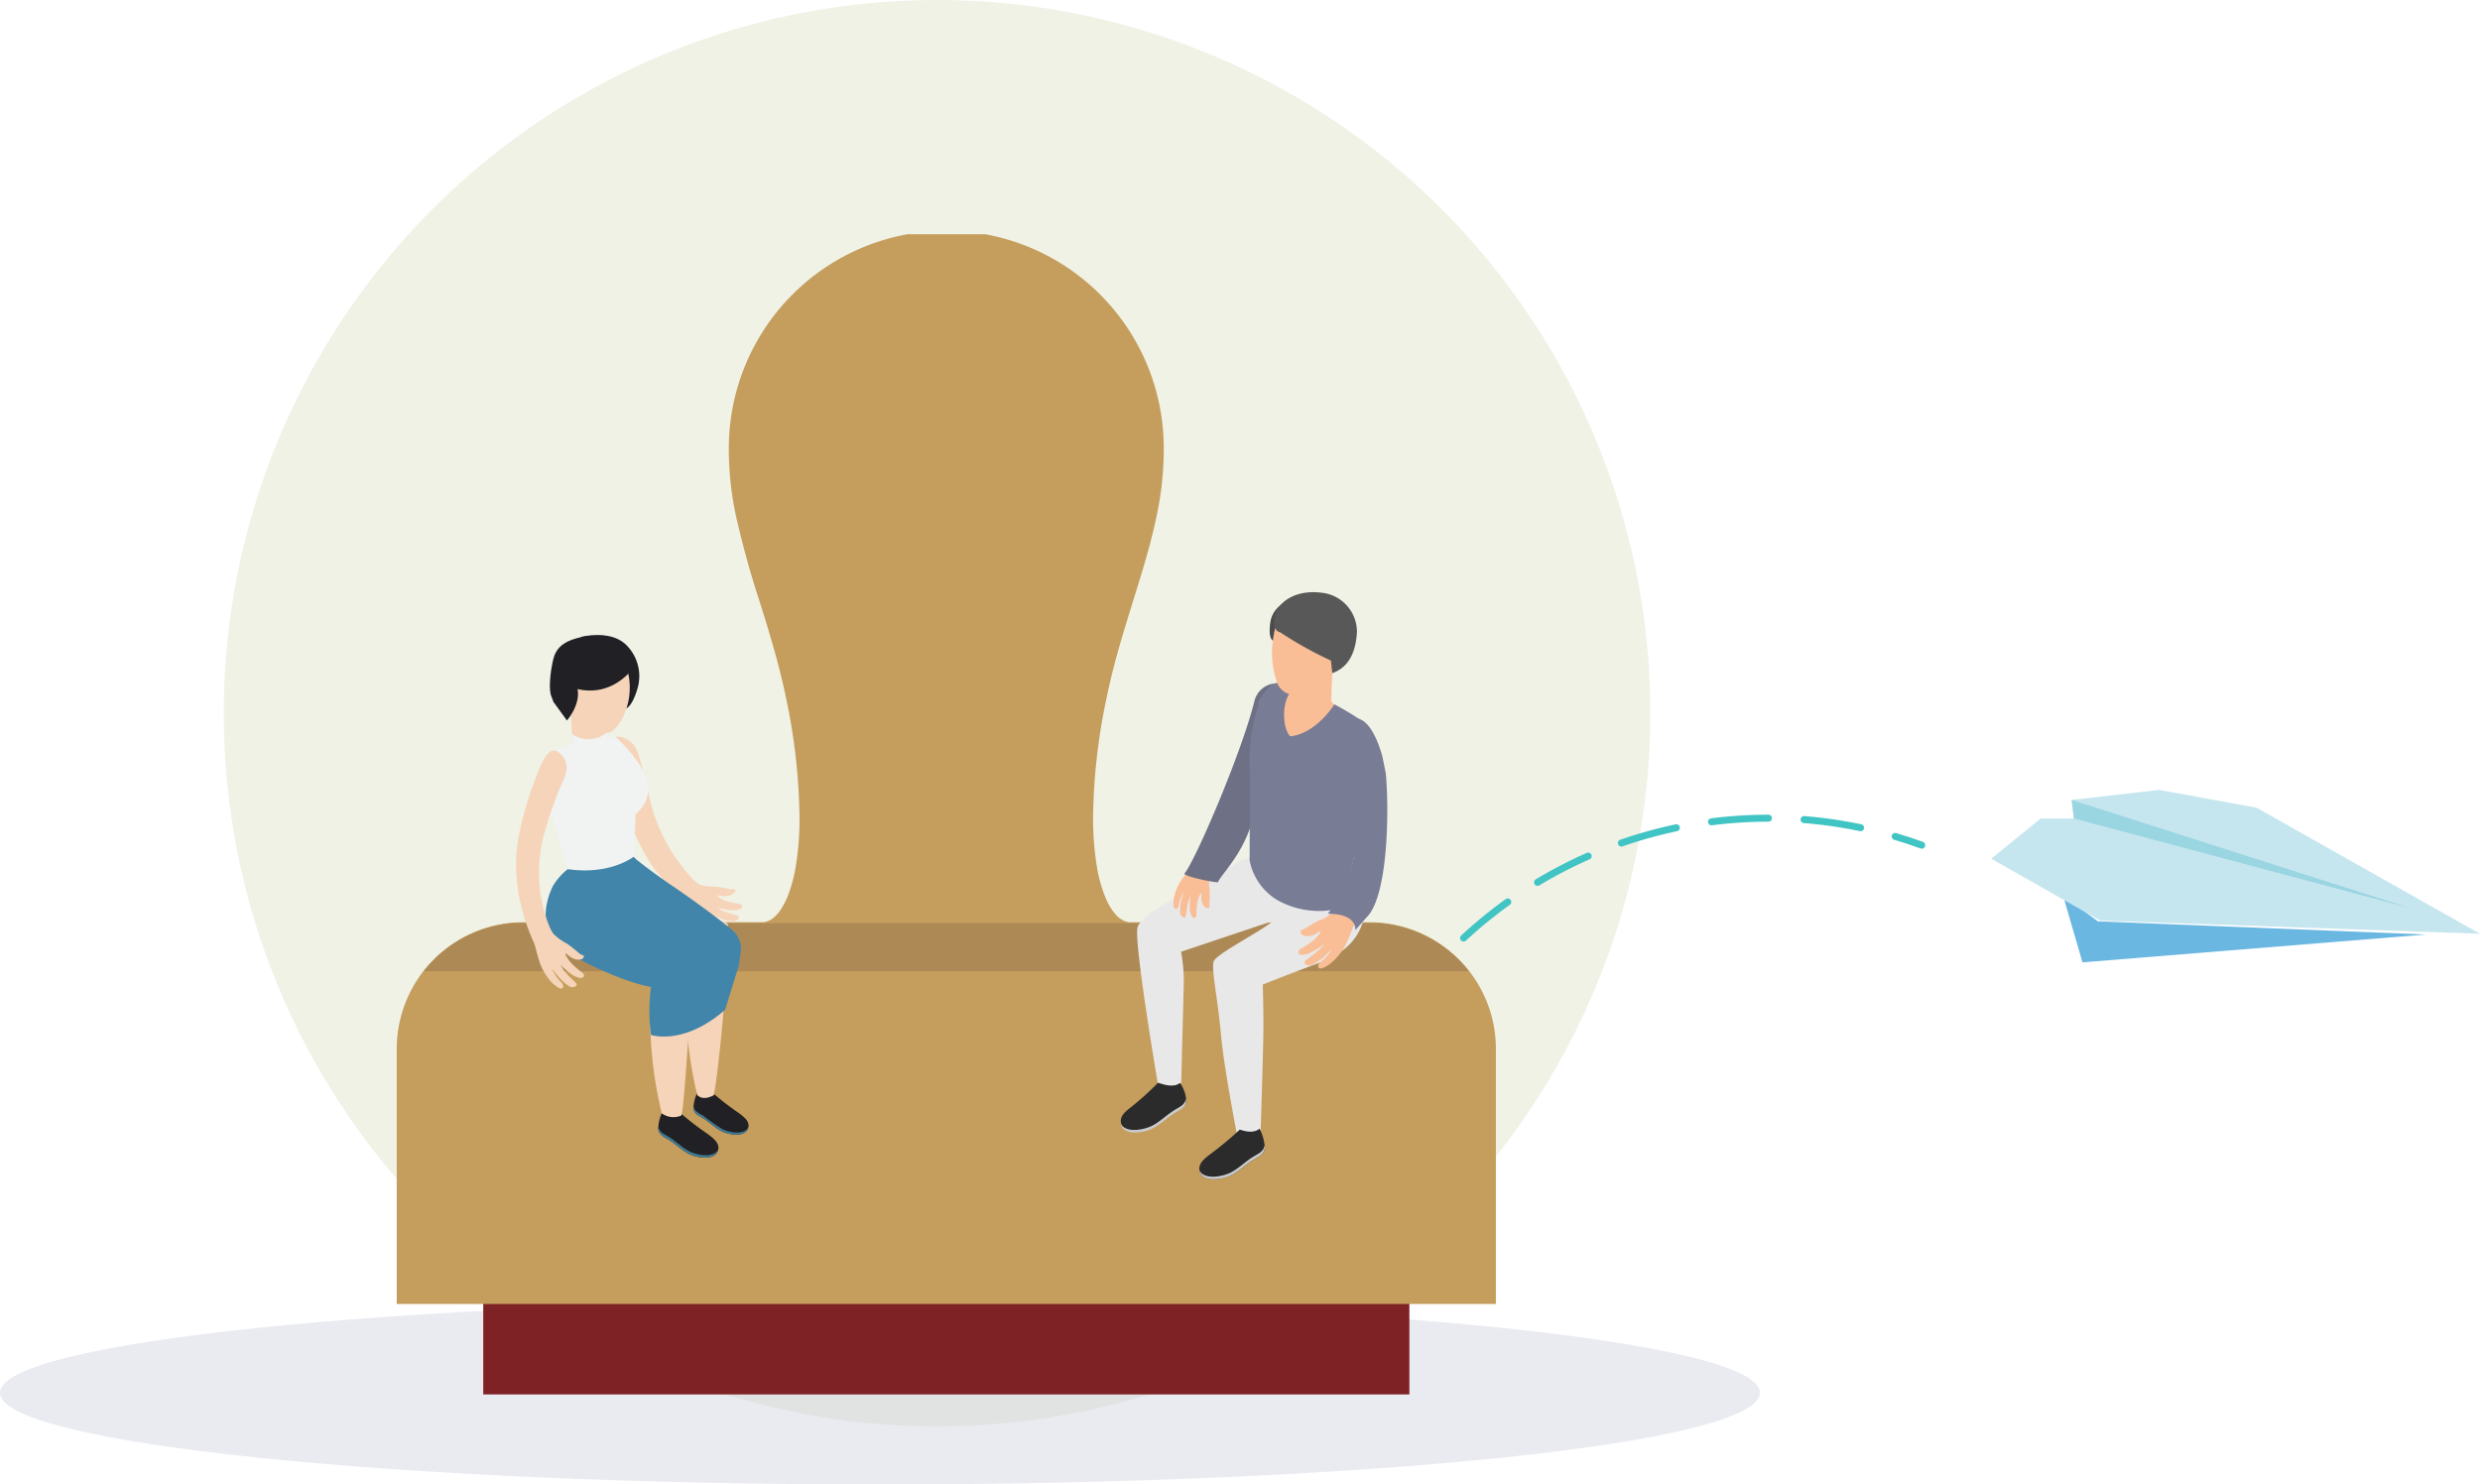 <svg xmlns="http://www.w3.org/2000/svg" xmlns:xlink="http://www.w3.org/1999/xlink" width="354.644" height="212.289" viewBox="0 0 354.644 212.289">
  <defs>
    <clipPath id="clip-path">
      <rect id="Rectangle_1832" data-name="Rectangle 1832" width="166.288" height="78.085" transform="translate(0 0)" fill="none"/>
    </clipPath>
    <clipPath id="clip-path-2">
      <rect id="Rectangle_1831" data-name="Rectangle 1831" width="251.665" height="178.789" fill="none"/>
    </clipPath>
    <clipPath id="clip-path-3">
      <rect id="Rectangle_1826" data-name="Rectangle 1826" width="251.665" height="178.79" fill="none"/>
    </clipPath>
    <clipPath id="clip-path-4">
      <rect id="Rectangle_1825" data-name="Rectangle 1825" width="251.665" height="26.238" fill="none"/>
    </clipPath>
    <clipPath id="clip-path-6">
      <path id="Path_8656" data-name="Path 8656" d="M104.545.028a31.095,31.095,0,0,0-31.095,31.1,45.116,45.116,0,0,0,.968,8.949,133.025,133.025,0,0,0,3.55,12.835c1.327,4.264,2.651,8.588,3.6,13.152a86.53,86.53,0,0,1,1.989,17.285,41.582,41.582,0,0,1-.538,7.071,21.762,21.762,0,0,1-1.012,3.9,11.658,11.658,0,0,1-.962,2.017,5.221,5.221,0,0,1-1.416,1.591,2.814,2.814,0,0,1-1.228.483H44.072a18.119,18.119,0,0,0-18.116,18.118V153H183.135V116.532a18.116,18.116,0,0,0-18.113-18.118H130.7a2.908,2.908,0,0,1-.71-.192,3.708,3.708,0,0,1-1.395-1.113A8.587,8.587,0,0,1,127.45,95.2a19.619,19.619,0,0,1-1.392-4.876,42.572,42.572,0,0,1-.522-6.977,86.708,86.708,0,0,1,1.991-17.285c1.259-6.083,3.2-11.74,4.909-17.407.852-2.835,1.648-5.674,2.236-8.579a44.956,44.956,0,0,0,.97-8.949A31.095,31.095,0,0,0,104.554.028h-.009" transform="translate(-25.956 -0.028)" fill="none"/>
    </clipPath>
  </defs>
  <g id="Group_3280" data-name="Group 3280" transform="translate(-825 -1130)">
    <circle id="Ellipse_464" data-name="Ellipse 464" cx="102" cy="102" r="102" transform="translate(857 1130)" fill="#f0f2e6"/>
    <g id="Group_2848" data-name="Group 2848" transform="translate(1013.356 1242.958)">
      <path id="Path_8726" data-name="Path 8726" d="M106.675,15.152l2.765,9.512,49.106-3.982L111.652,18.8Z" fill="#6ab7e2"/>
      <path id="Path_8727" data-name="Path 8727" d="M120.389,0l-12.5,1.438.331,2.654h-4.756L96.389,9.843l15.595,8.848,54.3,1.88L134.325,2.544Z" fill="#c6e6ef"/>
      <path id="Path_8728" data-name="Path 8728" d="M107.892,1.438l48.442,15.484-48.11-12.83Z" fill="#9ad5e2"/>
      <g id="Group_2847" data-name="Group 2847">
        <g id="Group_2846" data-name="Group 2846" clip-path="url(#clip-path)">
          <path id="Path_8729" data-name="Path 8729" d="M1.206,77.585Q.912,75.617.739,73.613" fill="none" stroke="#41c4c4" stroke-linecap="round" stroke-miterlimit="10" stroke-width="1"/>
          <path id="Path_8730" data-name="Path 8730" d="M.5,68.52c0-.156,0-.312,0-.469A64.057,64.057,0,0,1,80.194,5.984" fill="none" stroke="#41c4c4" stroke-linecap="round" stroke-miterlimit="10" stroke-width="1" stroke-dasharray="8.163 5.102"/>
          <path id="Path_8731" data-name="Path 8731" d="M82.658,6.657q1.925.567,3.8,1.252" fill="none" stroke="#41c4c4" stroke-linecap="round" stroke-miterlimit="10" stroke-width="1"/>
        </g>
      </g>
    </g>
    <g id="Group_2837" data-name="Group 2837" transform="translate(825 1163.5)">
      <g id="Group_2836" data-name="Group 2836" clip-path="url(#clip-path-2)">
        <g id="Group_2829" data-name="Group 2829" transform="translate(0 0)">
          <g id="Group_2828" data-name="Group 2828" clip-path="url(#clip-path-3)">
            <g id="Group_2827" data-name="Group 2827" transform="translate(0 152.551)" opacity="0.4" style="isolation: isolate">
              <g id="Group_2826" data-name="Group 2826">
                <g id="Group_2825" data-name="Group 2825" clip-path="url(#clip-path-4)">
                  <path id="Path_8654" data-name="Path 8654" d="M125.833,69.793c69.494,0,125.833,5.873,125.833,13.119S195.327,96.031,125.833,96.031,0,90.158,0,82.912,56.338,69.793,125.833,69.793" transform="translate(0 -69.792)" fill="#cacddc"/>
                </g>
              </g>
            </g>
          </g>
        </g>
        <rect id="Rectangle_1827" data-name="Rectangle 1827" width="132.438" height="13.104" transform="translate(69.105 152.805)" fill="#7f2225"/>
        <g id="Group_2831" data-name="Group 2831" transform="translate(0 0)">
          <g id="Group_2830" data-name="Group 2830" clip-path="url(#clip-path-3)">
            <path id="Path_8655" data-name="Path 8655" d="M181.71,109.45a18.117,18.117,0,0,0-16.691-11.064H130.7a3.028,3.028,0,0,1-.713-.192,3.72,3.72,0,0,1-1.392-1.113,8.524,8.524,0,0,1-1.148-1.908,19.769,19.769,0,0,1-1.392-4.876,42.581,42.581,0,0,1-.522-6.979,86.725,86.725,0,0,1,1.991-17.285c1.257-6.083,3.2-11.738,4.909-17.407.852-2.835,1.648-5.672,2.234-8.579a44.759,44.759,0,0,0,.973-8.949,31.1,31.1,0,1,0-62.192,0,45.081,45.081,0,0,0,.968,8.949,133.067,133.067,0,0,0,3.55,12.837c1.329,4.264,2.651,8.586,3.6,13.15a86.548,86.548,0,0,1,1.989,17.285,41.609,41.609,0,0,1-.538,7.073,21.448,21.448,0,0,1-1.012,3.9,11.542,11.542,0,0,1-.964,2.015A5.165,5.165,0,0,1,79.625,97.9a2.818,2.818,0,0,1-1.226.485H44.072A18.119,18.119,0,0,0,25.956,116.5v36.472H183.135V116.5a18.058,18.058,0,0,0-1.425-7.051" transform="translate(30.778 0)" fill="#c59e5d"/>
          </g>
        </g>
        <g id="Group_2833" data-name="Group 2833" transform="translate(56.734 0.061)">
          <g id="Group_2832" data-name="Group 2832" clip-path="url(#clip-path-6)">
            <rect id="Rectangle_1829" data-name="Rectangle 1829" width="170.116" height="6.879" transform="translate(-5.602 98.447)" fill="#ad8956"/>
          </g>
        </g>
        <g id="Group_2835" data-name="Group 2835" transform="translate(0 0)">
          <g id="Group_2834" data-name="Group 2834" clip-path="url(#clip-path-3)">
            <path id="Path_8657" data-name="Path 8657" d="M85.037,24.147a3.746,3.746,0,0,0-1.884,2.776c-.264,1.958.046,3.128,1.447,2.544s.437-5.32.437-5.32" transform="translate(98.498 28.633)" fill="#4b4b4b"/>
            <path id="Path_8658" data-name="Path 8658" d="M106.892,43.551c1.239,7.764-2.2,10.651-6.7,12.31-3.215,1.18-7.829,3.005-7.829,3.005s.066,1.676.1,5.528c0,3.349-.411,15.652-.411,15.652a3.761,3.761,0,0,1-3.434,0s-1.808-9.414-2.195-13.659c-.518-5.762-1.4-9.53-1.1-10.769.258-1.089,6.549-4.188,8.549-5.862L80.68,54.178a23.489,23.489,0,0,1,.393,4.321c-.116,4.564-.376,14.455-.376,14.455a2.831,2.831,0,0,1-3.351,0S74,53.374,74.433,50.786c.385-2.461,12-7.486,14.052-9.211a3.26,3.26,0,0,1,2.579-.7Z" transform="translate(88.214 48.427)" fill="#e9e8e8"/>
            <path id="Path_8659" data-name="Path 8659" d="M77,50.551c.181.1.424-.026.522-.455a5.913,5.913,0,0,1,.684-1.972s-.267.933-.374,1.5a5.89,5.89,0,0,0-.092,1.543c.046.5.7.879.8.431s.083-.8.256-1.635a5.716,5.716,0,0,1,.424-1.294,10.725,10.725,0,0,0-.111,1.716,2.461,2.461,0,0,0,.33,1.322c.114.21.566.293.627-.26a8.95,8.95,0,0,1,.188-2.076c.192-.673.415-1.126.492-1s-.061.5.063,1.1.568,1.064.89.973.254-.079.221-.689a15.722,15.722,0,0,0,.028-2A3.615,3.615,0,0,1,82.013,46,8.264,8.264,0,0,1,84.5,42.8a3.184,3.184,0,0,1,.966-.643c-.1-1.005-.216-2.181-.33-3.443a11.393,11.393,0,0,0-2.723,1.952A29.653,29.653,0,0,0,79.525,44.3c-.369.485-.651.824-1.34,1.744a7.143,7.143,0,0,0-1.37,3.091c-.114.96.007,1.314.188,1.419" transform="translate(91.032 45.908)" fill="#f9be95"/>
            <path id="Path_8660" data-name="Path 8660" d="M85.687,50.467a30.69,30.69,0,0,1-4.345,5.921c-.47.544-4.087-.837-3.351-1.224s3.123-3.692,4.3-5.862a72.947,72.947,0,0,0,2.514-8.046c.745-2.688,1.381-6.643,1.926-8.5a3.638,3.638,0,0,1,2.772-2.813c1.3-.3,2.144.05,1.91,1.624-.378,2.739-2.538,13.473-5.729,18.9" transform="translate(92.362 35.389)" fill="#f9be95"/>
            <path id="Path_8661" data-name="Path 8661" d="M82.317,57.83c-.732-.024-4.317-.7-4.839-1.215,1.5-1.687,8.269-17.432,10.059-24.8a3.3,3.3,0,0,1,2.92-2.428,6.48,6.48,0,0,0-2.21,2.662c-.251.772.234,9.117-.549,14.684-.916,6.507-5.231,10.151-5.381,11.1" transform="translate(91.871 34.847)" fill="#6e7085"/>
            <path id="Path_8662" data-name="Path 8662" d="M87.081,58.516c-1.121.914-2.78.074-2.863.16a47.975,47.975,0,0,1-4.138,3.449c-.7.544-1.784,1.281-1.591,2.337.352,1.893,3.351,1.307,4.522.728s2.068-1.532,3.15-2.2c.769-.479,1.532-.728,1.674-1.674a7.089,7.089,0,0,0-.754-2.8" transform="translate(93.044 69.387)" fill="#2b2b2c"/>
            <path id="Path_8663" data-name="Path 8663" d="M87.782,59.6c-.142.938-.9,1.189-1.674,1.674-1.1.68-2.061,1.674-3.209,2.245s-3.676,1.064-4.422-.284c.4,1.816,3.351,1.248,4.507.669s2.068-1.532,3.147-2.2c.772-.479,1.532-.73,1.674-1.676a2.147,2.147,0,0,0-.024-.426" transform="translate(93.056 70.677)" fill="#cacbcd"/>
            <path id="Path_8664" data-name="Path 8664" d="M81.8,55.523c-1.121.914-3.082-.083-3.165,0a42.563,42.563,0,0,1-3.694,3.351c-.7.551-1.792,1.29-1.591,2.343.352,1.893,3.351,1.307,4.514.73s2.076-1.534,3.158-2.2c.769-.476,1.523-.728,1.674-1.674a5.082,5.082,0,0,0-.9-2.546" transform="translate(86.95 65.832)" fill="#2b2b2c"/>
            <path id="Path_8665" data-name="Path 8665" d="M82.633,56.547c-.142.929-.9,1.189-1.674,1.674-1.1.68-2.061,1.676-3.2,2.236s-3.685,1.064-4.431-.284c.4,1.825,3.351,1.248,4.507.678s2.068-1.532,3.148-2.2c.772-.479,1.532-.73,1.674-1.676a1.639,1.639,0,0,0-.024-.426" transform="translate(86.95 67.052)" fill="#cacbcd"/>
            <path id="Path_8666" data-name="Path 8666" d="M91.6,28.713s-.192,3.7-.109,4.028,1.674,1.405,2.168,1.8-2.553,3.349-4.026,4.044-6.131-1.106-6.214-3.349.837-4.188,1.515-4.315,6.667-2.21,6.667-2.21" transform="translate(98.914 34.047)" fill="#f9be95"/>
            <path id="Path_8667" data-name="Path 8667" d="M93.879,32.418s-2.566,4.188-6.31,4.566c-1.18-1.165-1.281-5.3.352-6.625,0,0-1.506-1.207-2.511-.97A5.279,5.279,0,0,0,83.1,32.335a24.109,24.109,0,0,0-1.34,8.542c.068,3.919,0,13.834,0,13.834A8.45,8.45,0,0,0,85.7,60.389a12.169,12.169,0,0,0,8.876,1.222,4.414,4.414,0,0,0,3.257-2.872c-.175-2.754-1.263-8.374-.837-11.867s1.189-6.037,1.384-8.826.4-2.568-1-3.565a37.865,37.865,0,0,0-3.5-2.063" transform="translate(96.936 34.812)" fill="#797c95"/>
            <path id="Path_8668" data-name="Path 8668" d="M85.9,61.513a18.886,18.886,0,0,1,2.1-1.207A4.384,4.384,0,0,0,89.8,59.218c.66-.645,1.733-3.082,2.511-5.46a24.118,24.118,0,0,0,.9-8.249c-.328-3.349-1.526-8-1.827-9.915s.31-2.68,1.207-3.349c1.047-.837,2.514-.461,3.266,2.227a52.15,52.15,0,0,1,1.676,11.381,26.129,26.129,0,0,1-1.3,8.374,30.47,30.47,0,0,1-3.209,6.608c-.367.619-.485,1.163-1.047,2.428a8.54,8.54,0,0,1-2.452,3.266c-.946.678-1.39.769-1.609.645s-.216-.47.177-.837a7.106,7.106,0,0,0,1.674-1.884s-.837.837-1.364,1.281a7.08,7.08,0,0,1-1.567,1c-.553.243-1.314-.227-.92-.595s.787-.553,1.565-1.231a6.488,6.488,0,0,0,1.172-1.189,13.779,13.779,0,0,1-1.74,1.13,2.977,2.977,0,0,1-1.585.426c-.293,0-.645-.417-.1-.837a10.68,10.68,0,0,0,2.05-1.39c.6-.6.938-1.106.772-1.113s-.494.358-1.2.586-1.458,0-1.55-.369-.068-.31.595-.636" transform="translate(100.729 37.767)" fill="#f9be95"/>
            <path id="Path_8669" data-name="Path 8669" d="M83.471,28.852h0c.442-2.872,2.509-5.025,5.469-4.883a5.7,5.7,0,0,1,5.384,6l0,.009a5.623,5.623,0,0,1-2.511,4.372,5.454,5.454,0,0,1-.461,1.257c-1.038,1.222-4.186,1.985-5.115,1.851a2.708,2.708,0,0,1-2.354-1.928,13.046,13.046,0,0,1-.409-6.682" transform="translate(98.682 28.414)" fill="#f9be95"/>
            <path id="Path_8670" data-name="Path 8670" d="M90.18,23.5c-4.352-.573-7.182,1.98-6.789,4.555.107.7.389,1,.822,1.089A54.849,54.849,0,0,0,91.487,33.2l.192,1.795c3-1.021,3.416-4.212,3.526-5.794a5.622,5.622,0,0,0-5.025-5.7" transform="translate(98.839 27.765)" fill="#585858"/>
            <path id="Path_8671" data-name="Path 8671" d="M95.159,39.506c.516,5.659.282,17.617-2.715,20.586L90.8,61.956s.374-2.345-3.926-2.345c0,0,4.258-5.55,3.72-9.969a78.564,78.564,0,0,1-.538-8.2.191.191,0,0,1-.035,0c-.444-.3-1.517-6.431-1.517-6.431s-.625-3.123,2.2-3.329c2.592-.19,3.974,5.473,3.98,5.5Z" transform="translate(103.011 37.558)" fill="#797c95"/>
            <path id="Path_8672" data-name="Path 8672" d="M38,26.511s4-1.1,6.354.99A6.265,6.265,0,0,1,46.2,33.531c-.319,1.248-1.04,3.2-2.031,3.3S38,26.511,38,26.511" transform="translate(45.053 31.091)" fill="#202025"/>
            <path id="Path_8673" data-name="Path 8673" d="M38.453,31.176s.256,4.4.175,4.715-1.718.634-2.181,1.019,2.4,4.835,3.836,5.5,5.932-1.032,6.243-3.261c.289-2.044-1.285-3.646-1.893-4.205a9.632,9.632,0,0,0-1.231,0l-.138-2.125c-1.958-.689-4.811-1.639-4.811-1.639" transform="translate(43.157 36.968)" fill="#f6d4b9"/>
            <path id="Path_8674" data-name="Path 8674" d="M46.411,51.757a23.179,23.179,0,0,0,4.372,4.549,21.935,21.935,0,0,1,1.5,1.751,6.617,6.617,0,0,0,2.942,1.952c.99.256,1.405.192,1.6,0s.087-.466-.343-.64a5.389,5.389,0,0,1-1.926-1.032s.918.424,1.5.625a5.873,5.873,0,0,0,1.6.317c.553,0,1.119-.632.689-.8s-.8-.205-1.679-.518a5.415,5.415,0,0,1-1.27-.654,11.77,11.77,0,0,0,1.805.376A2.79,2.79,0,0,0,58.7,57.5c.256-.109.479-.575-.1-.728a8.532,8.532,0,0,1-2.173-.5c-.673-.3-1.1-.621-.944-.684s.527.14,1.2.094,1.3-.481,1.294-.8-.144-.157-.8-.216a15.366,15.366,0,0,0-2.118-.361,6.651,6.651,0,0,1-2.094-.247c-.71-.214-2.317-2.142-3.548-3.906a25.913,25.913,0,0,1-3.15-6.4c-.737-2.4-1.6-6.977-2.247-8.562a3.224,3.224,0,0,0-2.741-2.326c-1.207-.039-1.727,1.552-1.408,2.927.56,2.356,3.246,11.644,6.531,15.96" transform="translate(47.179 38.975)" fill="#f6d4b9"/>
            <path id="Path_8675" data-name="Path 8675" d="M38.764,34.3c-1.231.192-2.638.848-2.828,1.526a14.447,14.447,0,0,0,.35,7.322c1.064,2.831,2.28,7.921,2.885,9.143a14.391,14.391,0,0,0,9.193-1.8s.256-4.909.271-6.531c4-3.46.575-7.738-2.78-11.053a7.52,7.52,0,0,0-1.215,0s3,3.548.918,5.593c-4.476-1.4-5.362-3.4-6.793-4.2" transform="translate(42.239 38.989)" fill="#f1f2f2"/>
            <path id="Path_8676" data-name="Path 8676" d="M46.879,31.292h0c-.448-2.822-2.485-4.949-5.394-4.8a5.6,5.6,0,0,0-5.27,5.9l0,.026a5.594,5.594,0,0,0,2.461,4.284,5.676,5.676,0,0,0,.448,1.239c1.032,1.2,3.764,1.958,4.667,1.967.8,0,1.456-.719,2.19-1.928a9.63,9.63,0,0,0,.9-6.7" transform="translate(42.932 31.41)" fill="#f6d4b9"/>
            <path id="Path_8677" data-name="Path 8677" d="M43.687,57.406c1.032.8,2.638.256,2.717.337a43.6,43.6,0,0,0,3.781,2.885c.638.5,1.646,1.183,1.462,2.157-.328,1.736-3.108,1.2-4.164.671s-1.9-1.414-2.9-2.031c-.7-.439-1.408-.671-1.513-1.6a5.48,5.48,0,0,1,.616-2.422" transform="translate(51.064 68.071)" fill="#202025"/>
            <path id="Path_8678" data-name="Path 8678" d="M43.079,58.364c.136.855.8,1.1,1.526,1.526,1.016.632,1.9,1.537,2.957,2.072s3.39.975,4.07-.264c-.367,1.679-3.1,1.15-4.149.623s-1.9-1.414-2.9-2.031c-.7-.439-1.405-.671-1.51-1.6a1.5,1.5,0,0,1,.009-.328" transform="translate(51.065 69.207)" fill="#417a93"/>
            <path id="Path_8679" data-name="Path 8679" d="M45.983,56.112c.942.8,2.4.337,2.446.407a39.518,39.518,0,0,0,3.454,2.632c.59.463,1.51,1.086,1.342,1.974-.3,1.6-2.846,1.1-3.812.614s-1.742-1.294-2.654-1.854c-.647-.409-1.287-.616-1.392-1.438a5.434,5.434,0,0,1,.616-2.334" transform="translate(53.795 66.536)" fill="#202025"/>
            <path id="Path_8680" data-name="Path 8680" d="M45.378,57.033c.129.8.758,1,1.408,1.4a29.22,29.22,0,0,0,2.7,1.9c1.005.511,3.1.894,3.725-.24-.337,1.534-2.839,1.056-3.8.566s-1.744-1.294-2.654-1.854c-.649-.407-1.287-.614-1.392-1.438a1.645,1.645,0,0,1,.009-.328" transform="translate(53.792 67.629)" fill="#417a93"/>
            <path id="Path_8681" data-name="Path 8681" d="M39.179,43c2.8.372,3.854-.225,6.433-1.375-.048.879,1.7,1.838,1.7,1.838,3.349,2.4,10.063,6.347,10.5,9.095-.439,8.682-1.76,21.086-2.133,21.261-1.049.5-1.784.424-2.28-.079A59.777,59.777,0,0,1,51.9,55.6S40.194,50.409,39.426,47.6a8.932,8.932,0,0,1-.319-3.532c.009-.352.033-.728.072-1.071" transform="translate(46.308 49.357)" fill="#f6d4b9"/>
            <path id="Path_8682" data-name="Path 8682" d="M38.024,41.737a12.549,12.549,0,0,0,7.082.951c0,1.158-.168,3.342-.168,3.342,3.366,2.35,10.055,6.345,10.487,9.095-.433,8.688-1.248,21.261-1.6,21.421a2.839,2.839,0,0,1-2.774-.328,58.714,58.714,0,0,1-1.5-18.054c0-.2-10.039-5.147-11.309-6.45s-1.519-3.255-1.486-5.1a12.448,12.448,0,0,1,1.27-4.876" transform="translate(43.579 49.491)" fill="#f6d4b9"/>
            <path id="Path_8683" data-name="Path 8683" d="M36.807,44.78s-3.716,6.577,2.47,9.958c6.529,3.565,10.5,4.4,10.5,4.4l.984.232a25.363,25.363,0,0,0,0,6.833s4.66,1.6,10.6-3.6l1.965-6.339.232-1.679a3.53,3.53,0,0,0-.99-3.2c-1.423-1.294-5.939-4.6-8.745-6.49s-5.075-3.709-5.075-3.709l-.487-.455s-3.333,2.654-9.416,1.766a9.5,9.5,0,0,0-2.037,2.286" transform="translate(42.333 48.295)" fill="#4185aa"/>
            <path id="Path_8684" data-name="Path 8684" d="M42.781,62.772a17.727,17.727,0,0,0-1.79-1.414,7.445,7.445,0,0,1-1.814-1.3c-.568-.566-1.408-2.957-1.847-5.283a23.092,23.092,0,0,1,.129-7.84,54.891,54.891,0,0,1,3.108-9.032c.8-1.742.361-2.807-.391-3.58-.887-.9-1.808-.881-2.861,1.55a49.962,49.962,0,0,0-3.261,10.632,23.472,23.472,0,0,0,.111,7.991,29.175,29.175,0,0,0,2.127,6.715c.271.632.319,1.158.7,2.4A8.117,8.117,0,0,0,38.9,66.975c.8.752,1.215.9,1.432.8s.264-.415-.063-.8a6.677,6.677,0,0,1-1.351-1.965s.68.87,1.126,1.36a6.328,6.328,0,0,0,1.36,1.134c.487.3,1.263-.057.944-.448s-.68-.616-1.336-1.351a6.318,6.318,0,0,1-.9-1.27,12.078,12.078,0,0,0,1.5,1.27,2.818,2.818,0,0,0,1.447.6c.271,0,.656-.319.192-.758a9.8,9.8,0,0,1-1.79-1.6c-.5-.632-.752-1.152-.592-1.137s.424.4,1.056.7,1.375.192,1.5-.16-.063-.19-.647-.575" transform="translate(40.036 40.054)" fill="#f6d4b9"/>
            <path id="Path_8685" data-name="Path 8685" d="M46.216,28.656a6.353,6.353,0,0,0-1.681-1.565,4.859,4.859,0,0,0-1.06-.837,1.462,1.462,0,0,0-.319.23,4.457,4.457,0,0,0-2.251-.09c-2.039.391-3.836,1.056-4.389,3.062-.383,1.375-.8,4.369-.33,5.488l.3.8,1.93,2.66s1.963-2.236,1.515-4.5c.155.033.3.068.474.1,5.067.866,7.751-3.473,7.751-3.473s-.914-.9-1.934-1.871" transform="translate(42.659 31.131)" fill="#202025"/>
            <path id="Path_8686" data-name="Path 8686" d="M38.073,32.71a4.108,4.108,0,0,0,4.874-.052l.262.509,1.134.179L45.723,38.7l-2.1,1.176-3.9-1.58-2.9-3.314.509-.417.783-.424Z" transform="translate(43.668 38.725)" fill="#f1f2f2"/>
          </g>
        </g>
      </g>
    </g>
  </g>
</svg>
